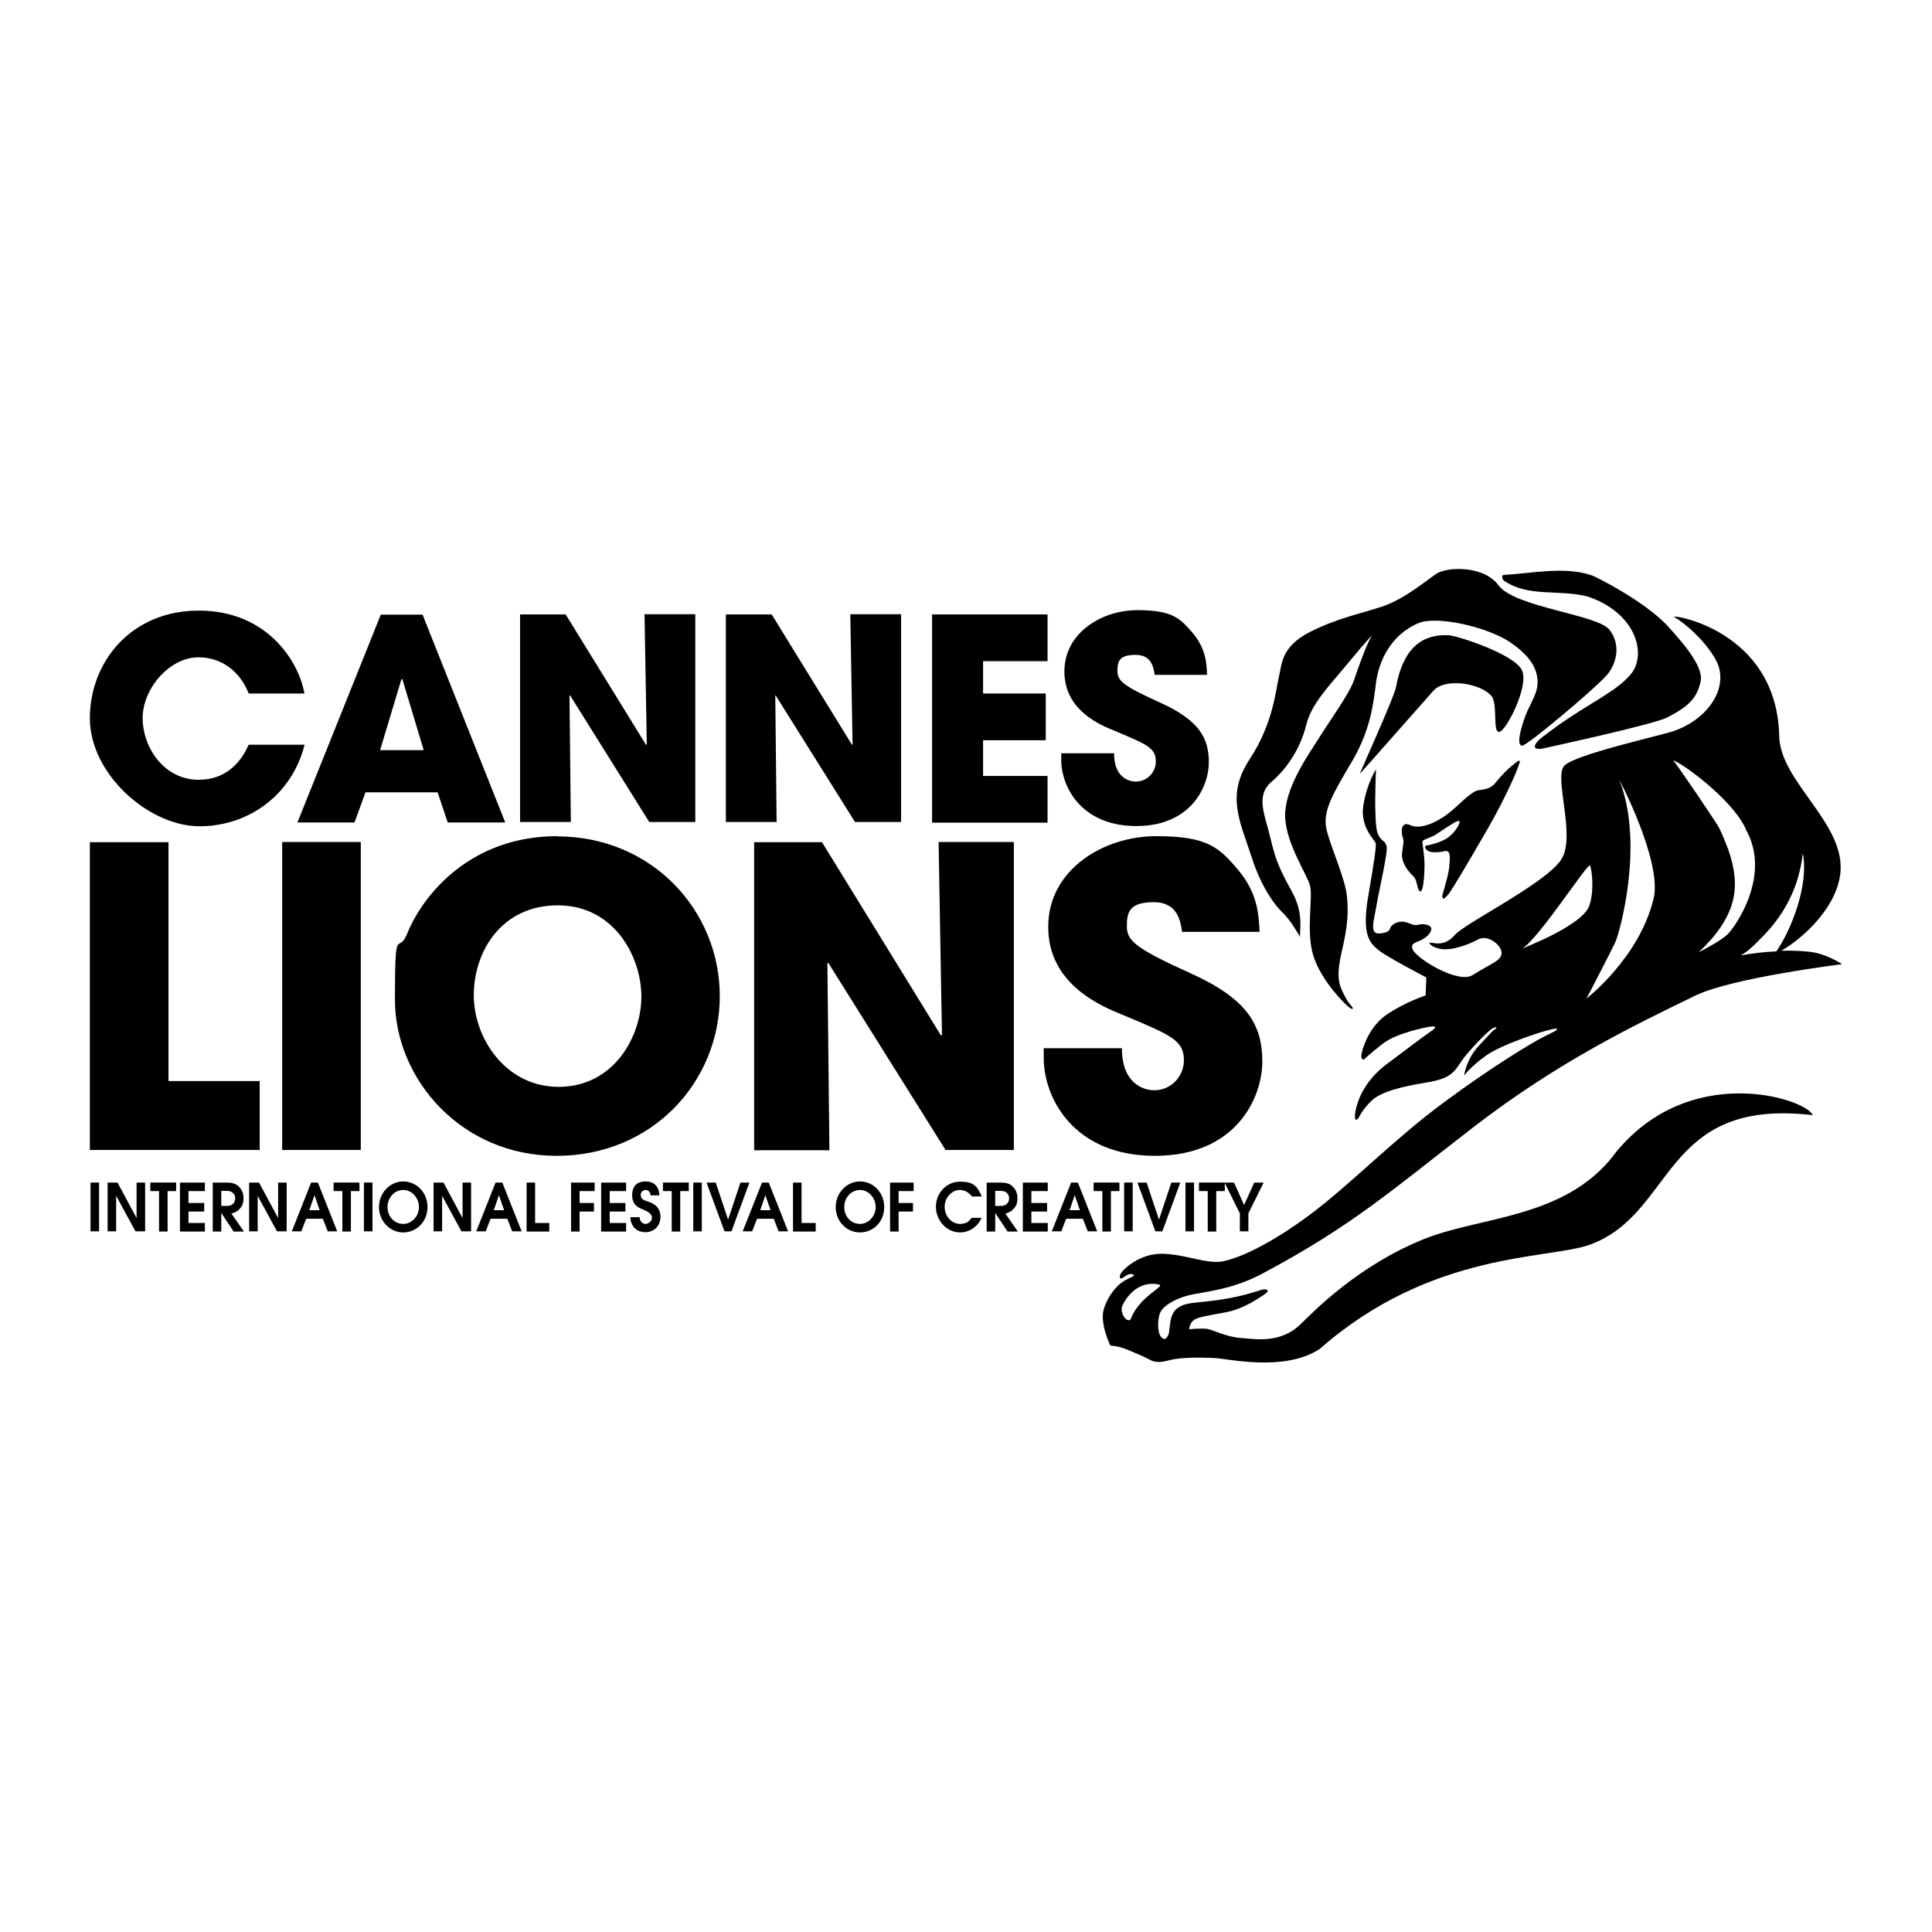 <?xml version="1.0" encoding="UTF-8"?> <svg xmlns="http://www.w3.org/2000/svg" xmlns:svg="http://www.w3.org/2000/svg" version="1.1" viewBox="0 0 860 860"><g><g id="svg15813"><g id="layer1"><g id="g15895"><g id="g15899"><path id="path14655" d="M551.9,540.1l-6.8-13.7h4.2l4.5,10,4.5-10h4.2l-6.8,13.7v8h-3.8v-8h0ZM537.5,530.2h-3.8v-3.8h11.5v3.8h-3.8v18h-3.8v-18h0ZM527.7,548.1h3.8v-21.7h-3.8v21.7ZM506.4,526.4h4l5.5,16.5h0l5.5-16.5h4l-8,21.7h-3.1l-8-21.7h0ZM500.4,548.1h3.8v-21.7h-3.8v21.7ZM490.6,530.2h-3.8v-3.8h11.5v3.8h-3.8v18h-3.8v-18ZM476.8,526.4h3l8.6,21.7h-4.2l-2.2-5.6h-7.4l-2.2,5.6h-4.2l8.6-21.7ZM476,538.7h4.7l-2.3-6.7h0l-2.3,6.7h0ZM455.3,526.4h11.1v3.8h-7.3v5.3h7v3.8h-7v5.1h7.3v3.8h-11.1v-21.7ZM439.2,526.4h6.3c2.4,0,3.8.5,5,1.5,1.2,1,2.4,2.8,2.4,5.3s-.5,3.7-2,5.2c-1.2,1.2-2.4,1.5-3.4,1.8l5.6,8h-4.6l-5.5-8.3h0v8.3h-3.8v-21.7h0ZM443,536.8h2.5c3.1,0,3.7-2.2,3.7-3.4s-.7-3.3-3.7-3.3h-2.5v6.6h0ZM436.9,542.1c-1.6,4-5.6,6.5-9.5,6.5-6,0-10.8-5.3-10.8-11.4s4.7-11.2,10.7-11.2,7.7,1.9,9.7,6.6h-4.3c-1.5-1.8-3.2-2.9-5.5-2.9-3.3,0-6.7,3.2-6.7,7.5s3.2,7.6,6.8,7.6,4.3-1.7,5.2-2.7h4.4ZM396.2,526.4h10.5v3.8h-6.7v5.3h6.4v3.8h-6.4v8.9h-3.8v-21.7h0ZM382.8,525.9c5.9,0,10.8,4.9,10.8,11.4s-4.8,11.3-10.8,11.3-10.8-5-10.8-11.3,4.9-11.4,10.8-11.4M382.8,544.8c3.9,0,7-3.5,7-7.5s-3.1-7.6-7-7.6-7,3.4-7,7.6,3,7.5,7,7.5M353,526.4h3.8v18h6.3v3.8h-10.1v-21.7ZM339.2,526.4h3l8.6,21.7h-4.2l-2.2-5.6h-7.4l-2.2,5.6h-4.2l8.6-21.7h0ZM338.3,538.7h4.7l-2.3-6.7h0l-2.3,6.7h0ZM314.6,526.4h4l5.5,16.5h0l5.5-16.5h4l-8,21.7h-3.1l-8-21.7h0ZM308.6,548.1h3.8v-21.7h-3.8v21.7ZM298.9,530.2h-3.8v-3.8h11.5v3.8h-3.8v18h-3.8v-18ZM284.7,541.9c.2,2.2,1.6,2.9,2.7,2.9s2.8-1.1,2.8-2.7-1.4-2.6-3.9-3.7c-1.6-.6-4.9-1.7-4.9-6.3s2.6-6.2,6-6.2,5.9,1.8,6.1,6.2h-3.9c-.2-1.9-1.3-2.4-2.3-2.4s-2.1.9-2.1,2.2c0,1.9,1.3,2.3,3.4,3,1.7.6,5.4,2,5.4,6.7s-3.5,6.9-6.7,6.9-6.5-1.9-6.7-6.7h4ZM267.6,526.4h11.1v3.8h-7.3v5.3h7v3.8h-7v5.1h7.3v3.8h-11.1v-21.7ZM254.2,526.4h10.5v3.8h-6.7v5.3h6.4v3.8h-6.4v8.9h-3.8v-21.7h0ZM234.4,526.4h3.8v18h6.3v3.8h-10.1v-21.7ZM220.6,526.4h3l8.6,21.7h-4.2l-2.2-5.6h-7.4l-2.2,5.6h-4.2l8.6-21.7h0ZM219.7,538.7h4.7l-2.3-6.7h0l-2.3,6.7h0ZM193.1,526.4h4.3l8.5,15.8h0v-15.8h3.8v21.7h-4.3l-8.6-15.8h0v15.8h-3.8v-21.7h0ZM179.5,525.9c5.9,0,10.8,4.9,10.8,11.4s-4.9,11.3-10.8,11.3-10.8-5-10.8-11.3,4.9-11.4,10.8-11.4M179.5,544.8c3.9,0,7-3.5,7-7.5s-3.1-7.6-7-7.6-7,3.4-7,7.6,3,7.5,7,7.5M162,548.1h3.8v-21.7h-3.8v21.7ZM152.3,530.2h-3.8v-3.8h11.5v3.8h-3.8v18h-3.8v-18ZM138.5,526.4h3l8.6,21.7h-4.2l-2.2-5.6h-7.4l-2.2,5.6h-4.2l8.6-21.7h0ZM137.6,538.7h4.7l-2.3-6.7h0l-2.3,6.7h0ZM111,526.4h4.3l8.5,15.8h0v-15.8h3.8v21.7h-4.3l-8.6-15.8h0v15.8h-3.8v-21.7ZM94.7,526.4h6.3c2.4,0,3.8.5,5,1.5,1.2,1,2.4,2.8,2.4,5.3s-.5,3.7-2,5.2c-1.2,1.2-2.4,1.5-3.4,1.8l5.6,8h-4.6l-5.5-8.3h0v8.3h-3.8v-21.7h0ZM98.5,536.8h2.5c3.1,0,3.7-2.2,3.7-3.4s-.7-3.3-3.7-3.3h-2.5v6.6h0ZM80.1,526.4h11.1v3.8h-7.3v5.3h7v3.8h-7v5.1h7.3v3.8h-11.1v-21.7h0ZM70.7,530.2h-3.8v-3.8h11.5v3.8h-3.8v18h-3.8v-18ZM48,526.4h4.3l8.5,15.8h0v-15.8h3.8v21.7h-4.3l-8.6-15.8h0v15.8h-3.8v-21.7h0ZM40.3,548.1h3.8v-21.7h-3.8v21.7ZM526.2,414.9c-.7-4.6-1.8-13.3-12.6-13.3s-12,4.3-12,10.7,3.7,9.8,28.3,20.9c25.6,11.5,32,23.3,32,39.3s-11.5,42-47.8,42-49.5-25.9-49.5-43.5v-4.4h34.8c0,15.9,9.8,18.7,14.3,18.7,8.3,0,13.3-6.9,13.3-13.2,0-9.1-5.7-11.3-26.9-20.2-9.6-3.9-33.5-13.5-33.5-39.3s25-40.4,48-40.4,28.2,5,37,15.6c8.2,10,8.7,19.3,9.1,27h-34.6ZM335.7,374.9h30.2l53,86.1.4-.4-1.5-85.8h33.5v137.1h-30.4l-52.2-83.3-.4.2.9,83.2h-33.5v-137.1h0ZM248,372.3c42.2,0,72.4,33,72.4,71.1s-30,71.1-72.6,71.1-72-34.3-72-69.5,1.3-19.3,5.4-29.3c7.2-17.8,28.5-43.5,66.9-43.5M248.6,483.8c24.8,0,36.9-22.6,36.9-40.2s-12-40.6-37.2-40.6-37.4,20.7-37.4,40,14.3,40.8,37.8,40.8M125.6,511.9h35v-137.1h-35v137.1ZM40,374.9h35v106.3h40.6v30.7H40s0-137.1,0-137.1ZM514,300.5c-.5-3.1-1.2-9-8.5-9s-8.1,2.9-8.1,7.2,2.5,6.6,19.1,14.1c17.3,7.8,21.6,15.8,21.6,26.5s-7.8,28.4-32.3,28.4-33.4-17.5-33.4-29.4v-3h23.5c0,10.8,6.6,12.6,9.6,12.6,5.6,0,9-4.6,9-8.9,0-6.1-3.9-7.6-18.1-13.6-6.5-2.6-22.6-9.1-22.6-26.5s16.9-27.3,32.4-27.3,19,3.4,25,10.5c5.5,6.7,5.9,13,6.1,18.3h-23.4ZM414.9,273.5h51.4v20.8h-28.7v14.4h27.9v20.8h-27.9v15.9h28.7v20.8h-51.4v-92.5h0ZM323.1,273.5h20.4l35.8,58.1.2-.3-1-57.9h22.6v92.5h-20.5l-35.3-56.3h-.2c0,.1.6,56.3.6,56.3h-22.6v-92.5h0ZM231.4,273.5h20.4l35.8,58.1.3-.3-1-57.9h22.6v92.5h-20.5l-35.2-56.3h-.3c0,.1.6,56.3.6,56.3h-22.6v-92.5h0ZM162.7,352.7l-4.9,13.4h-25.4l37.1-92.5h18.6l36.8,92.5h-25.6l-4.5-13.4h-32.1,0ZM169.2,333.9h19.4l-9.5-31.6h-.4l-9.5,31.6h0ZM135.6,331.4c-5.4,21.9-24.4,36.4-46.8,36.4s-48.8-23.1-48.8-48.1,18.3-47.9,48.5-47.9,44.5,22.4,47,36.9h-24.8c-2.6-6.9-9.6-16.1-22.4-16.1s-24.8,13.9-24.8,27,9.5,27.5,24.9,27.5,20.8-12.4,22.3-15.6h24.8ZM572,407.5c2.5,2,7.4,10.9,6.8,9.5-.7-1.4,2-9.7-3.6-19.9-5.6-10.2-7.3-13.9-9.7-24.1-2.4-10.3-6.8-18.7.5-25,7.4-6.3,13-15.5,15.4-25.1,2.3-9.7,10.1-17.3,18.9-28,8.7-10.6,10.5-12.1,10.5-12.1-2.1,2.8-6.1,14.1-8.1,20-2,6-11.4,18.9-15.7,25.9-4.3,6.9-14,20.3-14.9,32.7-.8,12.4,9.5,27.3,11,32.7,1.5,5.4-2,20.9,1.7,31.9,3.7,11,14.1,21.3,16,22.6,1.9,1.3,1.5,0,.8-.8-.6-.7-1.9-1.8-4.3-7.1-2.5-5.3-1.4-11.2.4-19.1,1.8-8,2.7-14.4,1.9-22.4-.7-8-7.1-21.6-9.1-29.9-2-8.3,3.1-16.4,11.4-30.5,8.3-14.1,9.5-26.1,10.6-34.8,1.1-8.7,5.9-21.2,19.1-26.7,7.6-3.1,28.8,1.2,39.9,8.1,7.8,5.2,11.7,10.1,12.7,15.6,1.3,6.5-2.6,11-5.1,17.4-2.4,6.4-4.2,13.8-1.4,13.5,2.4-.3,31-24.2,37.4-31.2,3.2-3.5,7.4-12.3,1.4-20.3-5.2-6.9-42.3-10-49.5-19.9-6.4-8.8-22.8-8.3-27.6-5.1-4.5,3-14.3,11.3-23.9,14.5-9.6,3.3-19.4,4.9-32.4,11.4-12.9,6.6-12.4,14.3-13.8,19.9-1.4,5.6-2.4,20.6-13,36.7-10.6,16.1-4.5,27.2.8,43.5,5.2,16.3,12.7,24.1,15.2,26.1M642.2,399.2c-.3,1.9,1.6.2,3.1-1.9,1.5-2.1,7.3-11.7,16.7-28,9.4-16.3,15.1-30.2,14.5-30.6-.6-.4-2,1-3.4,2.1-1.5,1.1-4.6,4.1-7.2,7.4-2.6,3.2-4.7,3-8,3.6-3.3.7-9.2,7.2-12.7,9.9-3.4,2.7-8,5.4-12.3,6.1-4.6.8-5.3-1.3-7.3-.9-1.9.4-1.9,3.6-1.2,5.8.7,2.2.1,3.2-.3,7.1-.4,3.9,2.4,7.8,4.8,10,2.3,2.2,1.6,5.7,3.1,6.9,1.5,1.2,2.1-6.8,2.1-11.7s-1.1-9.7-.9-10.5c.2-.8,4.1-1.8,5.9-3,1.9-1.2,6.5-4.4,8.6-5.5,2.3-1.2,2.3-.3,1.7,1-.6,1.3-1.8,3.3-4.3,5.4-2.5,2.2-8.5,3.8-9.8,3.9-1.3.1-1.2,1.3.1,2.3,1.3,1,4.6,1,7.5.3,3-.8,2.6,3,2.2,7.1-.4,4.1-2.9,11.4-3.2,13.3M664,309.9c2.8,3.9.3,16.3,3.4,15.9,3-.4,13.5-20.6,10-27.6-3.5-7-28.2-15.1-32.4-15.4-16.7-1-21.6,12.4-23.6,23.1-.9,4.8-16.8,39.5-16,38.5l32.9-37.2c5.7-5.7,21.5-2.8,25.7,2.8M706.3,265.4c22.2,7.2,27.1,26.3,19.4,35-4.3,4.9-9.1,7.8-20.3,14.7-11.1,6.9-15.5,10.5-19.1,13.2-3.5,2.7-5.5,6.5,2.2,4.5.8-.2,47.7-10.3,53.8-13.5,10.2-5.3,13.1-9,14.7-15.9,1.6-6.9-8.9-18.3-13.9-23.9-10-11.5-33.8-23.4-34.9-23.5-12-4-26.7-.7-38.7-.1-1.3,0-.8,2-.1,2.5,10.7,7.5,23.7,3.9,36.8,7M718.2,514.4c-22,28.1-59,27-84.2,37.1-29.5,11.8-49.6,32.6-54.9,37.8-9.1,9-20.5,6.7-26.7,6.3-6.2-.4-12.2-3.5-14.7-4-2.5-.5-8.4.1-8.4.1,0,0,.2-2.8,2.3-4.2,2.2-1.4,6.5-1.9,14.3-3.4,7.8-1.6,13.7-5.8,16.8-7.8,3.1-2,1.1-2.7-.9-2.2-2,.5-8.2,2.9-19,4.5-10.8,1.6-14.3.8-18.5,3.6-4.2,2.8-3.3,9.9-4.2,11.9-.9,2-1.7,2.5-3.1,1.2-1.4-1.2-2-6-.9-10.1,1.1-4,7.4-7.2,13.3-8.7,5.9-1.4,18.6-2.2,32.2-9.4,40.5-21.5,58.3-37.6,94.2-65.3,38.1-29.4,72.1-45.6,98.8-58.6,16.5-8,65.4-14,65.4-14,0,0-7-4.7-14.3-5.5-4.3-.5-8.6-.6-12.8-.5,6.6-3.6,23.7-16.8,26.2-33.6,3.3-22.6-26.6-41.2-27.1-61.8-1-47.8-49-54.5-46.8-53.2,9,5.5,18.3,16.3,20,22.6,3.1,11.3-6.4,23.6-20.4,28.3-6.7,2.2-43.5,10.3-48.4,15.3-5,4.9,5.2,31-1.3,41.6-6.5,10.6-43.2,28.6-47.5,33.8-4.4,5.1-9,3.6-10.6,3.4-1.5-.2-.3,1.9,4.2,2.8,4.5.9,12.2-1.7,16.7-4.2,4.5-2.5,10.8,2.8,10.5,6.2-.3,3.4-4.6,4.4-12.8,9.6-6.6,4.2-25.3-7.5-26.8-11.4-1.5-3.9,3.9-2.6,7.3-6.8,3.4-4.2-2.5-4.8-4.7-4.2-2.2.6-3.4-.5-5.6-1.1-2.1-.6-4.9,0-6.3,1.6-1.4,1.5,0,2.8-5.1,3.4-5.1.6-2.8-5.6-1.7-12.3,1.1-6.7,5.3-24.3,4.5-26.6-.8-2.4-1-1.4-2.8-3.6-1.9-2.2-2-6.1-2.2-12.4-.2-6.4.3-18.1.3-18.1,0,0-3.9,5.7-5.6,15.8-1.7,10.1,5.3,15.7,5.5,17.2.1,1.6-.2,5.3-3.3,23.1-3.1,17.8.7,21.2,4.6,24.4,3.9,3.1,21.2,12.1,21.2,12.1l-.3,8s-8.6,2.8-16.7,8.1c-8.2,5.3-11.2,14.7-11.8,17.8-.6,3.1,1.1,2.6,1.1,2.6,0,0,1.9-2,8.3-7,6.3-4.9,20.2-7.6,22-7.7,1.7-.1,1.9.5-.3,2-2.2,1.5-7.9,5.7-20.1,14.9-12.2,9.2-14,20.6-14,23.3s1.7.5,1.7.5c0,0,1.7-3.9,5.9-7.8,4.2-3.9,13.6-6.2,24.1-7.9,10.5-1.7,12.3-4.3,15.5-9.2,3.2-4.8,12.1-13.8,14-14.9,1.9-1,2.3-.5,1.2.3-1.1.8-1.7,1.4-7.3,7.5-5.6,6-6.5,13.2-6.5,13.2,0,0,3.1-4.2,9.9-9,6.8-4.8,23.4-10.2,27.8-11.3,4.3-1.1,4-.5,3.3.1-.8.6-1.3.8-6.1,3.2-4.8,2.5-21.7,12.5-44,29-22.7,16.8-41.3,36.3-59.5,49.9-18.1,13.5-31.9,19.5-39,20.8-7.1,1.2-15.5-2.9-26.1-3.4-10.5-.4-17.6,6.7-18.7,8.2-1.1,1.5-1.1,2.9-.2,2.8.9-.2,2.7-2,4.2-2s1.4.9,1.4.9c0,0-.8.3-3.7,1.8-3,1.6-7.4,5.9-9.6,12.7-2.1,6.6,2.9,16.5,2.9,16.5,0,0,3.3,0,7.8,1.9,4.5,1.9,7.4,3.1,9.6,4.3,2.2,1.2,4.3,1.5,8.8.3,4.5-1.3,13.7-1.3,20-1,6.4.3,31.1,6.3,46.9-4,49.6-43.6,101.6-39.8,120.2-46.4,38.3-13.9,32-65.6,99.3-57.7-2.9-7.4-55.6-24.4-88.7,17.9M784.5,417c14.9-14.9,17.2-30.7,18-37.2,2.8,14.2-5.3,34.5-11.8,43.7-5.5.2-10.9.9-15.9,1.8,3.7-2,6.2-4.8,9.7-8.3M777,369c11.8,20.4-4.5,43.5-8,46.9-2.9,2.7-8.9,6-12.9,8,7.1-6.6,13.7-14.8,15.6-24.5,1.9-9.8-1.2-19.6-6.3-30.6-1-2.1-19-28.7-20.6-30.3,3,.5,26.2,17,32.3,30.5M720.8,347.2c-.7-1.7,19.2,36,15.3,52.7-6.3,26.4-29.9,44.6-29.9,44.6,0,0,11.3-21.6,13-25.5,1.7-3.9,12.9-43.2,1.6-71.9M677.6,422.2c7.5-4.4,29.4-38.7,30.2-36.9.8,1.8,2,11.3-.4,18-3.2,8.8-29.8,18.9-29.8,18.9M503.6,586.7c-1.3,3.1-5.3-1.8-4.1-5.2.3-1,5.4-12,16.4-9.7,3.1.7-8.4,5-12.4,14.9"></path></g></g></g></g></g></svg> 